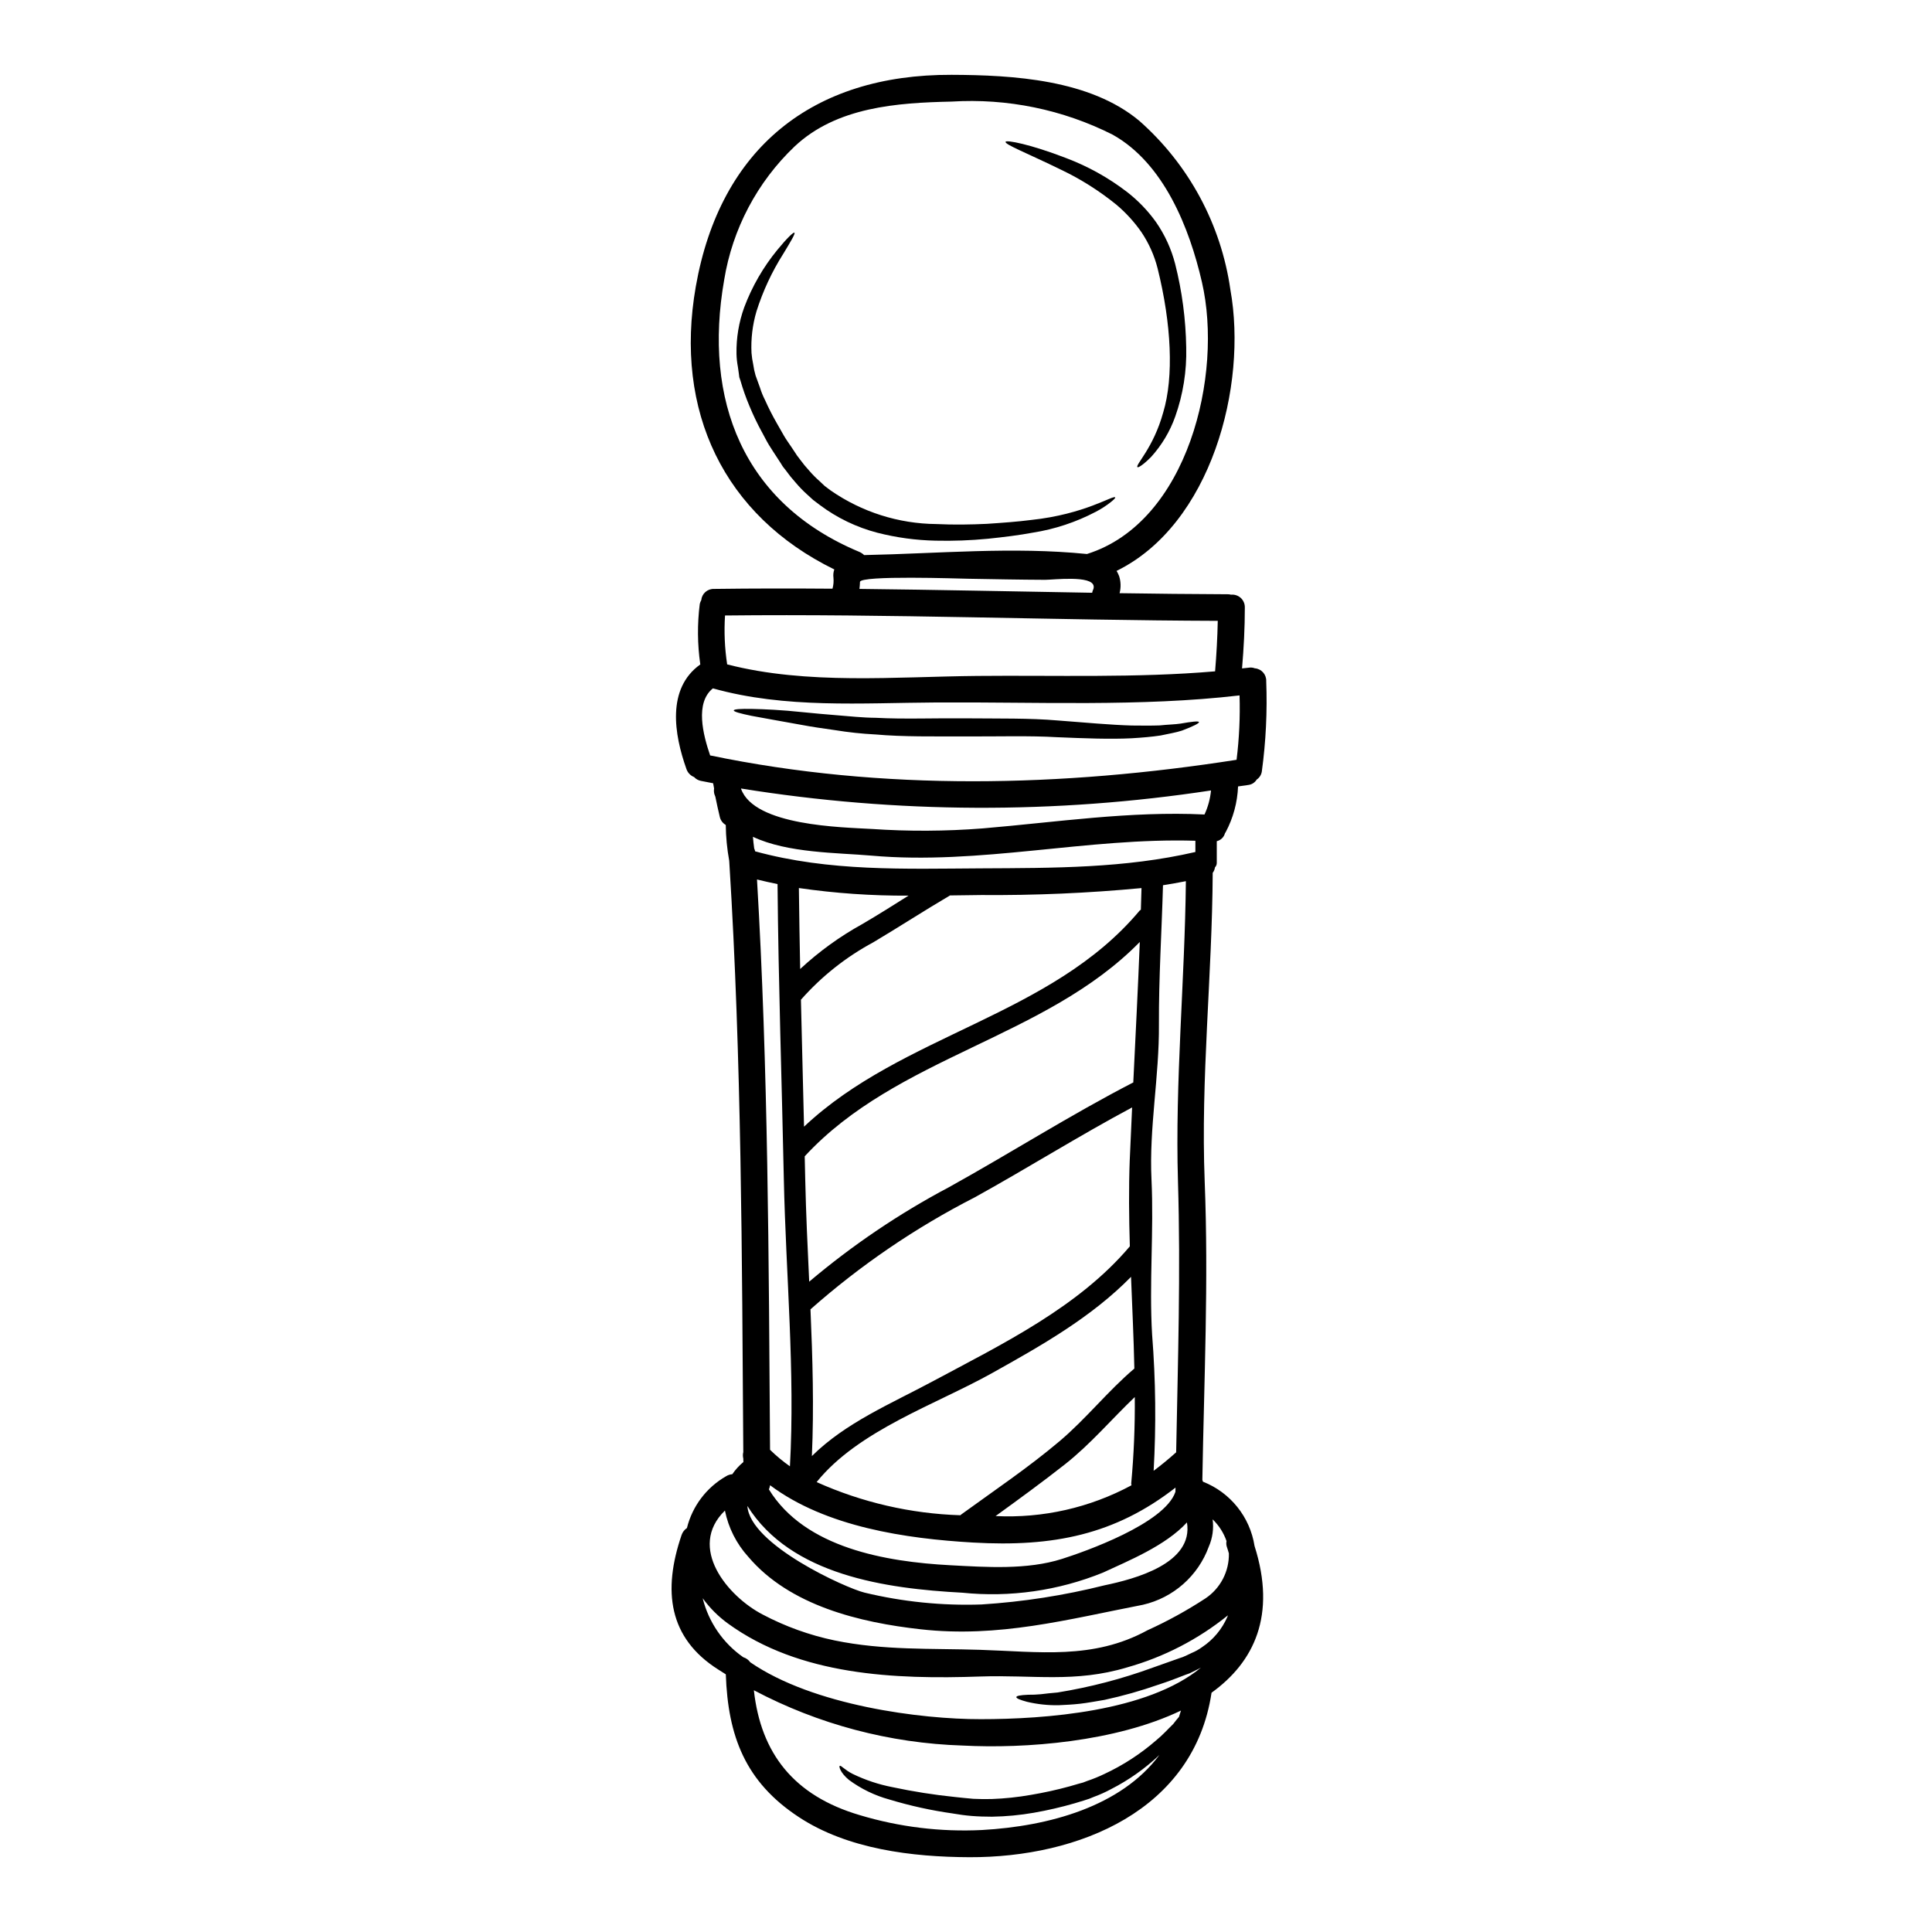 <?xml version="1.0" encoding="UTF-8"?>
<!-- Uploaded to: SVG Repo, www.svgrepo.com, Generator: SVG Repo Mixer Tools -->
<svg fill="#000000" width="800px" height="800px" version="1.1" viewBox="144 144 512 512" xmlns="http://www.w3.org/2000/svg">
 <g>
  <path d="m479.56 324.49c0.305 8.012-0.082 16.035-1.164 23.98-0.137 0.867-0.629 1.637-1.359 2.125-0.473 0.781-1.277 1.305-2.18 1.422-0.938 0.141-1.848 0.25-2.754 0.395l-0.004-0.004c-0.168 4.242-1.293 8.387-3.285 12.133l-0.172 0.254h-0.004c-0.277 1.059-1.117 1.875-2.18 2.129v5.754c0.004 0.441-0.168 0.867-0.48 1.18-0.066 0.527-0.273 1.027-0.598 1.449-0.141 27.266-3.199 54.504-2.125 81.77 1.051 26.617-0.168 52.633-0.621 79.133 0.066 0.148 0.125 0.301 0.168 0.457 7.258 2.852 12.457 9.336 13.664 17.035 5.836 18.336-0.086 30.754-11.395 38.887-4.676 31.148-35.145 43.691-64.156 43.59-15.105-0.059-32.254-2.098-45.211-10.629-14.199-9.324-18.789-21.457-19.355-37.836-0.652-0.426-1.336-0.824-1.969-1.246-13.238-8.359-14.797-20.914-9.75-35.684 0.258-0.75 0.754-1.398 1.414-1.84 1.438-5.801 5.188-10.758 10.375-13.723 0.492-0.312 1.059-0.496 1.645-0.535 0.824-1.211 1.816-2.297 2.945-3.231 0-0.316 0-0.625-0.027-0.938-0.141-0.559-0.141-1.141 0-1.699-0.344-51.84-0.457-104.25-3.688-155.98-0.023-0.129-0.031-0.262-0.023-0.395 0.008-0.121-0.004-0.246-0.027-0.367-0.566-3.121-0.871-6.281-0.906-9.449-0.789-0.453-1.359-1.211-1.574-2.098-0.426-1.785-0.824-3.57-1.18-5.356-0.055-0.227-0.168-0.426-0.254-0.68-0.141-0.5-0.168-1.023-0.086-1.531-0.086-0.453-0.168-0.934-0.254-1.391-1.047-0.195-2.125-0.395-3.203-0.621-0.711-0.129-1.359-0.488-1.844-1.02-0.965-0.383-1.711-1.172-2.039-2.156-3.231-9.098-5.301-21.285 3.684-27.691-0.77-5.309-0.816-10.695-0.141-16.016 0.082-0.359 0.211-0.703 0.395-1.02 0.16-1.727 1.637-3.031 3.371-2.977 10.457-0.141 20.945-0.141 31.406-0.059 0.266-0.949 0.352-1.938 0.254-2.918-0.098-0.734-0.02-1.484 0.227-2.184-29.195-14.285-42.508-41.891-36.707-74.969 6.441-36.637 30.934-56.25 67.777-56.109 16.238 0.059 36.648 1.219 49.77 12.203h0.004c13.098 11.566 21.648 27.418 24.117 44.715 4.617 25.562-5.117 62.273-30.156 74.543 0.266 0.441 0.492 0.906 0.676 1.391 0.469 1.465 0.508 3.031 0.117 4.516 9.523 0.141 19.078 0.254 28.598 0.285h0.004c0.316-0.008 0.633 0.031 0.938 0.113 0.949-0.094 1.895 0.227 2.594 0.875 0.699 0.652 1.086 1.57 1.062 2.527 0 5.41-0.285 10.77-0.738 16.137 0.598-0.082 1.219-0.109 1.816-0.195h-0.004c0.531-0.086 1.074-0.027 1.574 0.168 1.746 0.137 3.078 1.625 3.019 3.375zm-7.852 20.859-0.004 0.004c0.703-5.66 0.965-11.363 0.789-17.062-26.305 3.062-54.027 1.699-80.441 1.871-19.727 0.113-39.906 1.645-59.125-3.738-4.789 3.824-2.606 12.301-0.734 17.77 45.867 9.523 93.391 8.359 139.51 1.16zm-8.219 222.22c3.949-2.656 6.277-7.141 6.176-11.902-0.168-0.539-0.285-1.051-0.484-1.574h0.004c-0.211-0.543-0.258-1.133-0.145-1.699-0.758-2.18-2.019-4.152-3.684-5.754 0.332 2.469-0.02 4.977-1.02 7.258-2.84 7.75-9.41 13.543-17.461 15.387-20.012 3.887-38.207 8.816-58.898 6.492-16.043-1.781-34.664-6.234-45.656-19.188-3.141-3.457-5.285-7.695-6.207-12.273-10.059 9.809 0.762 22.762 10.004 27.551 5.996 3.168 12.41 5.477 19.047 6.859 13.066 2.691 25.426 2.07 38.633 2.496 15.395 0.48 29.875 2.691 44.246-5.16v-0.004c5.356-2.426 10.52-5.266 15.445-8.488zm5.781 4.902c0.055-0.141 0.086-0.254 0.141-0.395v0.004c-7.883 6.367-16.977 11.062-26.73 13.801-13.777 4.137-24.996 1.93-38.887 2.41-22.617 0.789-47.816-0.223-66.859-14.027-2.582-1.871-4.848-4.141-6.719-6.719 1.574 6.348 5.402 11.91 10.77 15.645 0.746 0.227 1.395 0.695 1.844 1.332 16.719 11.508 45.32 15.109 61.051 15.078 16.977 0 44.188-1.969 58.387-13.66-0.168 0.086-0.367 0.199-0.539 0.285-0.535 0.254-1.047 0.539-1.574 0.789l-0.426 0.199-0.195 0.109-0.395 0.172-0.879 0.312c-2.297 0.906-4.68 1.816-7.199 2.633v-0.004c-4.699 1.648-9.5 3-14.367 4.055-2.266 0.371-4.426 0.789-6.465 1.02-2.039 0.23-4 0.316-5.754 0.395-2.797 0.039-5.586-0.262-8.305-0.906-1.816-0.484-2.832-0.91-2.832-1.246 0-0.34 1.133-0.539 3.062-0.621l-0.004-0.004c1.156 0.016 2.309-0.031 3.457-0.141 1.305-0.172 2.777-0.316 4.394-0.457 8.617-1.391 17.086-3.602 25.281-6.602 2.438-0.879 4.816-1.699 7.113-2.519l0.852-0.285 0.086-0.031 0.141-0.082 0.426-0.168 1.613-0.766v-0.004c0.977-0.402 1.902-0.914 2.758-1.531 2.984-1.977 5.332-4.781 6.758-8.07zm-3.258-250.56c0.367-4.453 0.621-8.926 0.707-13.383-43.535-0.141-87.043-1.898-130.58-1.418v0.004c-0.277 4.324-0.086 8.668 0.566 12.953 21.23 5.473 44.586 3.258 66.297 3.062 20.633-0.199 42.262 0.57 63.008-1.219zm-2.809 37.941c0.934-2.012 1.52-4.168 1.727-6.375-41.289 6.293-83.305 6.121-124.54-0.512v0.086c3.488 9.84 26.844 10.176 34.523 10.629v-0.004c9.832 0.676 19.695 0.629 29.52-0.141 19.602-1.656 39.074-4.637 58.773-3.684zm-31.148-69.035c26.766-8.387 36.137-47.531 30.469-72.047-3.285-14.285-10.059-31.488-23.668-39.086-13.199-6.652-27.934-9.676-42.688-8.762-14.453 0.316-30.441 1.422-41.578 11.879-9.918 9.438-16.477 21.859-18.676 35.375-5.586 31.832 4.961 59.211 35.816 72.078v-0.004c0.473 0.207 0.902 0.492 1.273 0.852 19.711-0.398 39.352-2.269 59.051-0.285zm28.734 78.969v-2.977c-28.734-0.883-57.117 6.492-85.883 3.938-9.098-0.789-22.164-0.648-31.375-4.988 0.082 1.02 0.195 2.07 0.34 3.09h-0.004c0.121 0.242 0.207 0.5 0.254 0.766 19.727 5.387 39.57 4.621 59.891 4.508 19.168-0.102 38.02 0 56.781-4.336zm-24.086 194.34c8.023-1.672 23.641-5.781 21.852-16.668-5.699 6.207-15.617 10.207-22.25 13.297-11.82 4.801-24.637 6.629-37.328 5.324-20.125-1.074-45.406-4.59-56.914-22.984 0.625 10.262 26.137 21.77 31.008 22.957h-0.004c10.16 2.449 20.602 3.508 31.043 3.148 10.996-0.695 21.906-2.394 32.594-5.074zm19.727 34.891c0.168-0.566 0.367-1.105 0.539-1.699-17.32 8.305-41.242 10.148-57.859 9.27-19.32-0.605-38.242-5.617-55.328-14.656 1.848 16.691 10.543 27.945 28.09 33.105 10.477 3.144 21.414 4.477 32.34 3.938 17.742-0.992 36.875-6.207 47.051-19.898-3.816 3.617-8.129 6.668-12.812 9.055-1.477 0.801-3.012 1.488-4.59 2.066l-1.18 0.484c-0.676 0.223-0.906 0.285-1.387 0.453-0.824 0.254-1.672 0.512-2.523 0.766-3.543 1.023-7.137 1.855-10.773 2.492-3.668 0.641-7.383 0.992-11.109 1.051-1.812 0-3.711-0.059-5.41-0.199-1.699-0.141-3.344-0.367-4.961-0.648v-0.004c-5.711-0.801-11.348-2.043-16.867-3.715-3.852-1.055-7.473-2.816-10.684-5.188-2.363-1.969-2.664-3.598-2.438-3.711 0.312-0.254 1.305 1.078 3.488 2.152 3.336 1.613 6.871 2.785 10.512 3.488 5.477 1.168 11.012 2.039 16.582 2.609 1.574 0.195 3.148 0.312 4.844 0.48 1.645 0.086 3.176 0.086 4.848 0.055h0.004c3.488-0.125 6.965-0.496 10.402-1.102 3.465-0.582 6.898-1.336 10.289-2.269 0.82-0.227 1.641-0.457 2.438-0.707l1.078-0.289 1.18-0.453v0.004c1.52-0.516 3.008-1.121 4.453-1.816 4.953-2.305 9.559-5.293 13.688-8.871 1.844-1.5 3.231-3.086 4.59-4.394 0.543-0.707 1.023-1.312 1.508-1.867zm-0.738-70.141c0.453-23.98 1.215-47.676 0.48-71.824-0.789-26.527 1.816-52.977 2.098-79.531-2.012 0.395-4.055 0.762-6.066 1.074-0.344 12.301-1.133 24.547-1.078 36.902 0.113 13.75-2.637 27.438-1.969 41.102 0.652 13.805-0.652 27.406 0.168 41.211h0.004c0.941 11.965 1.07 23.984 0.395 35.969 1.973-1.473 3.957-3.106 5.969-4.902zm-0.195 10.484c0.027-0.371 0.027-0.762 0.027-1.133-16.012 12.469-32.367 15.789-53.684 14.562-17.629-1.02-38.941-4.082-53.766-15.188-0.051 0.379-0.152 0.75-0.309 1.102 9.52 15.535 31.035 19.191 48.02 20.098 9.613 0.512 20.379 1.273 29.648-1.672 5.883-1.867 27.199-9.32 30.062-17.77zm-9.156-154.29c0.059-1.926 0.113-3.824 0.168-5.723l0.004 0.004c-14.121 1.336-28.305 1.953-42.488 1.84-2.754 0.055-5.512 0.082-8.266 0.109-6.828 4.027-13.52 8.363-20.32 12.418-7.238 3.891-13.723 9.031-19.16 15.191 0 0 0 0.031-0.027 0.031 0.254 11.223 0.566 22.434 0.824 33.641 26.074-24.602 65.531-29.25 88.953-57.281 0.098-0.078 0.199-0.148 0.309-0.211zm-2.012 45.832c0.594-12.441 1.246-24.855 1.727-37.27-25.059 25.586-64.281 30.246-88.801 56.801 0.055 2.07 0.113 4.168 0.141 6.234 0.195 8.871 0.621 17.914 1.047 26.984l0.004 0.004c11.426-9.656 23.855-18.059 37.078-25.059 16.324-9.055 32.141-19.133 48.719-27.695zm-0.539 106.15v0.004c0.695-7.59 1.008-15.207 0.938-22.828-6.18 5.902-11.707 12.469-18.5 17.828-6.008 4.723-12.203 9.242-18.395 13.719l0.004-0.004c12.527 0.613 24.984-2.207 36.027-8.16-0.059-0.176-0.082-0.355-0.078-0.539zm-0.395-85.629c0.199-4.648 0.426-9.297 0.625-13.945-14.105 7.531-27.699 16.09-41.699 23.828-15.699 8.027-30.324 18-43.535 29.68 0.566 13.008 0.938 26.047 0.371 38.887 8.953-8.871 20.945-13.863 32.082-19.84 18.398-9.863 38.523-19.586 52.18-35.742-0.227-7.625-0.312-15.25-0.027-22.848zm1.219 55.242c-0.168-8.078-0.566-16.184-0.879-24.289-10.543 10.742-23.727 18.195-36.875 25.535-14.852 8.305-35.402 15.133-46.445 28.855l0.004 0.004c12.004 5.387 24.945 8.375 38.094 8.785 0.109-0.117 0.23-0.223 0.367-0.309 8.699-6.32 17.684-12.359 25.875-19.285 7.098-5.984 12.824-13.324 19.855-19.277zm-10.973-206.29c0.164-0.305 0.234-0.648 0.199-0.992-0.316-3.004-10.719-1.727-12.871-1.727-6.828-0.027-13.633-0.168-20.469-0.285-2.012-0.027-28.57-0.965-28.598 0.852-0.027 0.621-0.055 1.215-0.141 1.844 20.551 0.223 41.102 0.68 61.676 1.02v-0.004c0.039-0.242 0.109-0.48 0.203-0.707zm-61.078 88.488c4.109-2.41 8.164-4.961 12.203-7.512l-0.004 0.004c-9.719 0.051-19.43-0.621-29.051-2.016 0.086 7.144 0.199 14.316 0.344 21.461v-0.004c4.992-4.637 10.539-8.645 16.508-11.934zm-19.223 143.73c1.391-25.027-1.074-50.965-1.613-75.906-0.539-26.133-1.445-52.266-1.672-78.398-1.816-0.371-3.629-0.762-5.445-1.219 2.977 50.141 3.117 100.9 3.461 151.14 1.633 1.602 3.398 3.066 5.269 4.379z"/>
  <path d="m461.73 335.34c0.141 0.312-1.418 1.105-4.477 2.266-1.504 0.512-3.461 0.824-5.699 1.309-2.238 0.34-4.816 0.566-7.652 0.734-5.699 0.285-12.441 0.027-19.812-0.285-7.254-0.426-15.391-0.168-23.977-0.199-8.59-0.031-16.609 0.141-24.207-0.535v0.004c-3.543-0.184-7.07-0.562-10.57-1.133-3.312-0.457-6.348-0.91-9.055-1.422-5.512-0.992-9.977-1.781-13.066-2.363-3.059-0.625-4.762-1.105-4.762-1.445 0.059-0.344 1.785-0.457 4.934-0.395 3.144 0.062 7.684 0.254 13.297 0.852 2.805 0.285 5.863 0.566 9.129 0.824 3.262 0.254 6.715 0.648 10.344 0.676 7.227 0.395 15.477 0.059 23.977 0.141 8.5 0.082 16.723-0.082 24.207 0.566 7.453 0.566 14 1.18 19.559 1.336 2.754 0.027 5.242 0.055 7.422-0.027 2.125-0.227 4.055-0.254 5.559-0.484 2.981-0.531 4.742-0.707 4.852-0.418z"/>
  <path d="m458.36 236.11c0.156 6.203-0.824 12.379-2.891 18.227-1.398 3.969-3.578 7.621-6.402 10.742-2.043 2.066-3.406 2.918-3.629 2.719-0.652-0.566 4.223-5.047 6.828-14.512 2.832-9.41 2.184-23.41-1.5-38.207v0.004c-0.863-3.394-2.305-6.617-4.254-9.527-1.887-2.719-4.129-5.18-6.66-7.312-4.504-3.656-9.422-6.766-14.66-9.266-9.012-4.398-14.957-6.691-14.707-7.398 0.195-0.539 6.43 0.594 16.098 4.328 5.754 2.176 11.16 5.184 16.043 8.926 2.969 2.293 5.582 5.008 7.758 8.059 2.32 3.359 4.027 7.102 5.047 11.055 1.832 7.25 2.812 14.688 2.93 22.164z"/>
  <path d="m439.54 275.82c0.086 0.141-0.312 0.566-1.18 1.246v0.004c-1.246 0.984-2.586 1.848-4 2.578-5.207 2.731-10.828 4.594-16.637 5.508-3.625 0.68-7.68 1.18-11.902 1.617-4.617 0.449-9.254 0.617-13.891 0.508-5.203-0.105-10.375-0.812-15.418-2.098-5.523-1.441-10.711-3.945-15.277-7.367l-1.754-1.332-1.617-1.477-0.004 0.004c-1.078-0.98-2.094-2.035-3.031-3.148-0.922-1.02-1.781-2.09-2.578-3.207l-0.625-0.789-0.141-0.195-0.195-0.285-0.254-0.426-1.105-1.699c-0.734-1.133-1.473-2.238-2.152-3.344-0.68-1.105-1.246-2.293-1.871-3.43l-0.004 0.004c-1.234-2.254-2.34-4.57-3.32-6.945-0.918-2.18-1.707-4.414-2.359-6.691l-0.141-0.395-0.055-0.195-0.055-0.113h-0.004c-0.023-0.082-0.043-0.168-0.059-0.258l-0.113-0.906-0.25-1.758c-0.219-1.141-0.344-2.293-0.371-3.453-0.074-4.191 0.617-8.363 2.039-12.305 2.074-5.539 5.047-10.695 8.801-15.27 2.606-3.172 4.25-4.723 4.508-4.535 0.285 0.227-0.883 2.184-2.981 5.641-2.996 4.731-5.367 9.828-7.059 15.168-1.066 3.59-1.516 7.336-1.328 11.078 0.082 1.012 0.234 2.016 0.449 3.008 0.137 0.996 0.344 1.984 0.629 2.949 0.395 1.074 0.789 2.152 1.18 3.258 0.34 1.102 0.777 2.172 1.301 3.199 0.961 2.152 2.031 4.254 3.207 6.297 0.621 1.078 1.219 2.152 1.844 3.231 0.621 1.078 1.391 2.098 2.098 3.176l1.047 1.574 0.254 0.395 0.086 0.109v0.031l0.168 0.195 0.594 0.789v0.004c0.766 1.047 1.59 2.047 2.469 3.004 0.824 0.957 1.715 1.859 2.664 2.691l1.418 1.336 1.574 1.18c8.227 5.707 17.98 8.809 27.992 8.898 4.68 0.227 9.242 0.141 13.383-0.055 4.281-0.285 8.164-0.566 11.707-1.023 14.328-1.5 21.895-6.715 22.32-5.981z"/>
 </g>
</svg>
